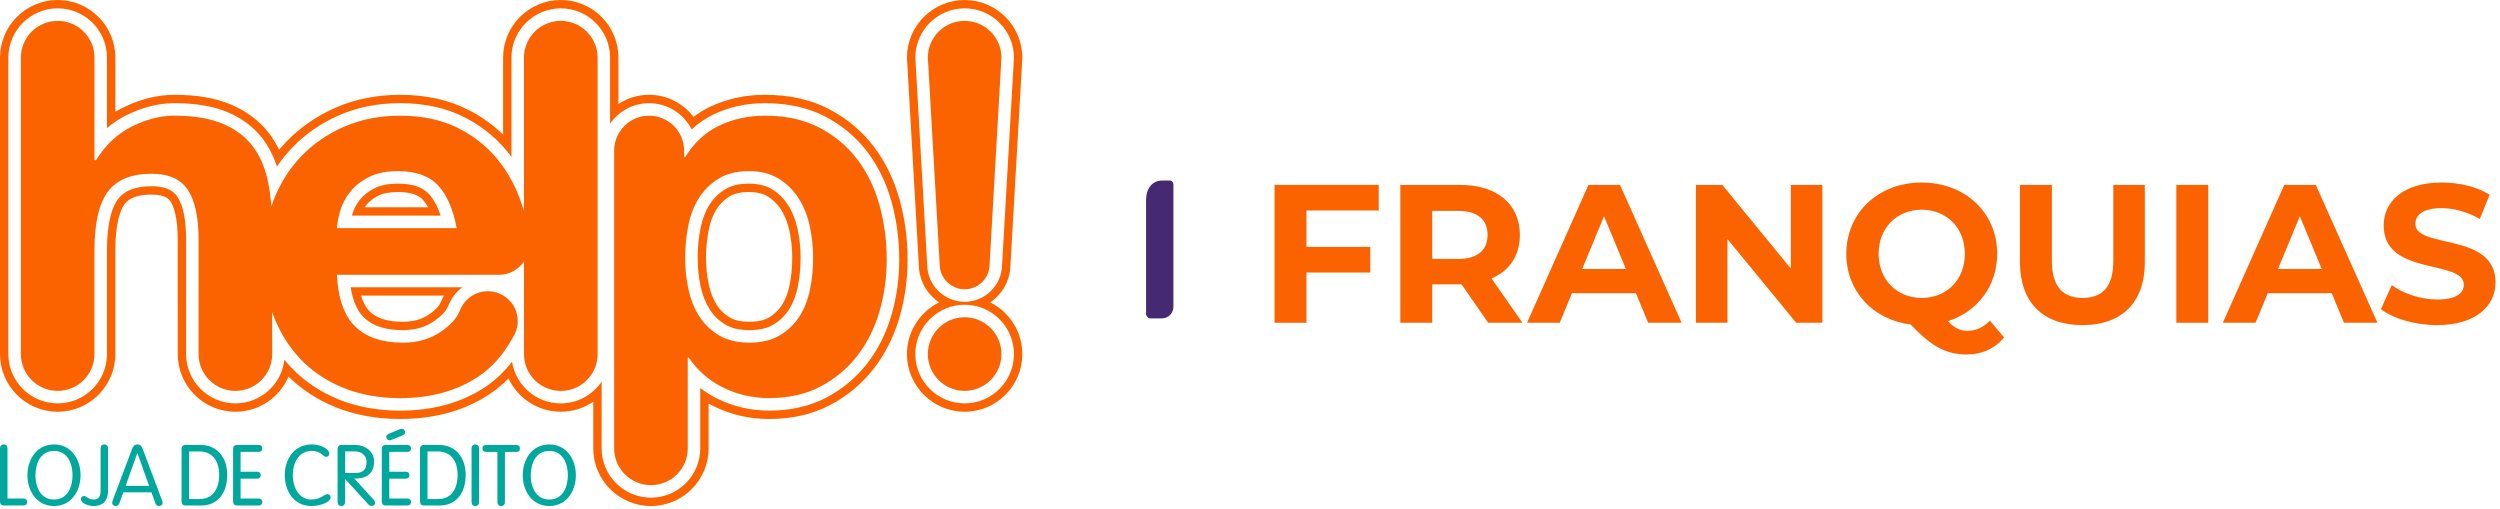 <svg width="457" height="93" viewBox="0 0 457 93" fill="none" xmlns="http://www.w3.org/2000/svg">
<path d="M210.3 58.2H212.4C213.6 58.2 214.5 57.2 214.5 56.1V33.7C214.5 33.3 214.2 33 213.8 33H212.5C210.5 33 209.5 34.6 209.5 36.6V57.5C209.6 57.9 209.9 58.2 210.3 58.2Z" fill="#462A71"/>
<g clip-path="url(#clip0_4239_30102)">
<path d="M102.508 3.815C98.792 3.815 95.781 6.826 95.781 10.542C95.781 10.569 95.785 10.596 95.785 10.622V38.651C94.888 35.458 93.522 32.588 91.664 30.051C89.676 27.338 87.131 25.175 84.041 23.565C80.947 21.954 77.318 21.149 73.147 21.149C69.42 21.149 66.028 21.813 62.964 23.137C59.9 24.461 57.263 26.277 55.054 28.582C52.845 30.887 51.139 33.619 49.941 36.774C49.823 37.091 49.712 37.407 49.606 37.728C49.476 36.076 49.262 34.5 48.949 33.035C48.411 30.539 47.48 28.426 46.156 26.69C44.829 24.953 43.012 23.595 40.712 22.618C38.407 21.642 35.454 21.149 31.856 21.149C29.33 21.149 26.739 21.813 24.087 23.137C21.432 24.465 19.253 26.518 17.551 29.296H17.269V10.607C17.269 10.584 17.273 10.561 17.273 10.542C17.273 6.826 14.262 3.815 10.546 3.815C6.826 3.815 3.815 6.826 3.815 10.542V64.723C3.815 68.439 6.826 71.45 10.542 71.45C14.258 71.45 17.269 68.439 17.269 64.723C17.269 64.7 17.265 64.677 17.265 64.658V45.779C17.265 40.792 18.085 37.209 19.726 35.026C21.367 32.848 24.019 31.76 27.682 31.76C30.837 31.76 33.065 32.756 34.359 34.744C35.652 36.732 36.301 39.75 36.301 43.791L36.305 64.727C36.305 68.443 39.315 71.453 43.032 71.453C46.748 71.453 49.758 68.443 49.758 64.727C49.758 64.681 49.751 64.639 49.751 64.593V57.019C49.796 57.157 49.842 57.294 49.892 57.431C51.059 60.591 52.715 63.303 54.864 65.578C57.008 67.852 59.629 69.618 62.724 70.881C65.818 72.144 69.29 72.777 73.144 72.777C78.699 72.777 83.434 71.484 87.353 68.893C89.944 67.18 92.084 64.749 93.793 61.625C93.923 61.419 94.038 61.209 94.141 60.987C94.144 60.976 94.152 60.968 94.156 60.957V60.953C94.465 60.266 94.644 59.507 94.644 58.706C94.644 55.684 92.195 53.234 89.173 53.234C86.822 53.234 84.857 54.73 84.052 56.798C83.53 58.137 82.37 59.4 80.634 60.606C78.676 61.964 76.337 62.643 73.624 62.643C69.836 62.643 66.932 61.648 64.91 59.66C62.888 57.672 61.785 54.532 61.594 50.235H91.199C93.107 50.235 94.785 49.27 95.785 47.805L95.789 64.654C95.789 64.681 95.785 64.707 95.785 64.734C95.785 68.451 98.796 71.461 102.512 71.461C106.228 71.461 109.239 68.451 109.239 64.734V10.554C109.235 6.826 106.224 3.815 102.508 3.815ZM61.594 41.704C61.655 40.757 61.861 39.685 62.208 38.483C62.556 37.285 63.155 36.148 64.009 35.072C64.86 34 65.997 33.1 67.42 32.371C68.84 31.646 70.625 31.284 72.774 31.284C76.055 31.284 78.504 32.169 80.115 33.935C81.725 35.702 82.847 38.293 83.476 41.704H61.594Z" fill="#FA6300"/>
<path d="M176.335 57.996C172.619 57.996 169.608 61.007 169.608 64.723C169.608 68.439 172.619 71.45 176.335 71.45C180.051 71.45 183.062 68.439 183.062 64.723C183.062 61.007 180.051 57.996 176.335 57.996Z" fill="#FA6300"/>
<path d="M73.621 60.347C75.879 60.347 77.745 59.812 79.325 58.717C80.672 57.782 81.557 56.859 81.919 55.951C82.469 54.57 83.354 53.379 84.495 52.517H64.105C64.486 54.974 65.291 56.821 66.512 58.019C68.103 59.587 70.431 60.347 73.621 60.347ZM81.145 54.043C80.897 54.467 80.691 54.917 80.504 55.383C80.355 55.753 79.871 56.481 78.455 57.466C77.139 58.378 75.559 58.82 73.621 58.82C70.847 58.82 68.874 58.202 67.585 56.932C66.894 56.252 66.364 55.287 65.997 54.039H81.145V54.043Z" fill="#FA6300"/>
<path d="M156.689 29.105C154.857 26.705 152.553 24.782 149.775 23.328C146.997 21.878 143.682 21.149 139.832 21.149C136.798 21.149 134.021 21.752 131.495 22.95C128.969 24.152 126.886 26.075 125.245 28.727H125.054V27.602C125.054 27.582 125.058 27.563 125.058 27.544C125.058 24.011 122.196 21.149 118.663 21.149C115.13 21.149 112.268 24.011 112.268 27.544V81.958C112.268 85.674 115.279 88.684 118.995 88.684C122.711 88.684 125.722 85.674 125.722 81.958C125.722 81.939 125.718 81.919 125.718 81.897V65.383H125.909C127.55 67.783 129.663 69.614 132.254 70.877C134.845 72.14 137.623 72.77 140.591 72.77C144.189 72.77 147.329 72.06 150.015 70.637C152.698 69.218 154.941 67.337 156.738 65.001C158.539 62.666 159.879 59.98 160.764 56.951C161.649 53.917 162.092 50.762 162.092 47.477C162.092 44.005 161.649 40.673 160.764 37.484C159.879 34.302 158.52 31.505 156.689 29.105ZM148.069 52.929C147.692 54.791 147.043 56.432 146.127 57.855C145.212 59.274 144.01 60.43 142.529 61.312C141.045 62.197 139.198 62.636 136.989 62.636C134.776 62.636 132.929 62.193 131.449 61.312C129.965 60.426 128.763 59.274 127.847 57.855C126.931 56.435 126.268 54.791 125.859 52.929C125.447 51.067 125.245 49.125 125.245 47.103C125.245 45.145 125.436 43.203 125.813 41.276C126.191 39.349 126.84 37.663 127.756 36.209C128.671 34.759 129.869 33.573 131.354 32.657C132.838 31.741 134.685 31.284 136.894 31.284C139.038 31.284 140.854 31.741 142.339 32.657C143.823 33.573 145.036 34.775 145.986 36.255C146.932 37.739 147.612 39.43 148.024 41.322C148.432 43.215 148.638 45.142 148.638 47.099C148.638 49.125 148.451 51.067 148.069 52.929Z" fill="#FA6300"/>
<path d="M144.056 37.487C143.289 36.286 142.335 35.343 141.137 34.607C140.026 33.92 138.596 33.573 136.894 33.573C135.123 33.573 133.666 33.92 132.556 34.607C131.361 35.343 130.423 36.267 129.69 37.43C128.931 38.636 128.381 40.082 128.057 41.719C127.71 43.489 127.531 45.302 127.531 47.103C127.531 48.953 127.721 50.746 128.091 52.437C128.442 54.024 129.003 55.428 129.77 56.615C130.499 57.744 131.43 58.637 132.62 59.347C133.735 60.011 135.204 60.35 136.989 60.35C138.771 60.35 140.24 60.014 141.358 59.347C142.545 58.641 143.476 57.744 144.204 56.615C144.96 55.44 145.506 54.047 145.826 52.475C146.173 50.773 146.349 48.965 146.349 47.106C146.349 45.325 146.158 43.543 145.784 41.814C145.433 40.189 144.853 38.735 144.056 37.487ZM144.33 52.166C144.048 53.551 143.575 54.772 142.919 55.787C142.32 56.714 141.553 57.45 140.572 58.034C139.694 58.557 138.489 58.82 136.985 58.82C135.482 58.82 134.273 58.557 133.399 58.034C132.414 57.447 131.647 56.714 131.052 55.787C130.385 54.753 129.892 53.517 129.583 52.109C129.232 50.525 129.057 48.843 129.057 47.103C129.057 45.401 129.225 43.688 129.553 42.013C129.839 40.559 130.32 39.288 130.98 38.243C131.586 37.282 132.361 36.518 133.353 35.904C134.219 35.37 135.41 35.099 136.89 35.099C138.309 35.099 139.466 35.37 140.335 35.904C141.331 36.518 142.129 37.304 142.77 38.308C143.468 39.399 143.979 40.689 144.292 42.131C144.643 43.753 144.823 45.424 144.823 47.099C144.823 48.858 144.658 50.563 144.33 52.166Z" fill="#FA6300"/>
<path d="M180.997 55.272C183.203 53.788 184.668 51.285 184.71 48.442L186.824 11.592C186.858 11.237 186.877 10.886 186.877 10.546C186.877 4.731 182.146 0.004 176.335 0.004C170.52 0.004 165.792 4.731 165.792 10.546C165.792 10.901 165.812 11.264 165.854 11.649L167.96 48.389C167.983 51.254 169.452 53.78 171.672 55.272C168.192 56.997 165.792 60.583 165.792 64.723C165.792 70.538 170.524 75.265 176.335 75.265C182.15 75.265 186.877 70.534 186.877 64.723C186.877 60.583 184.477 56.993 180.997 55.272ZM169.486 48.339L167.376 11.519C167.338 11.172 167.319 10.851 167.319 10.542C167.319 5.571 171.363 1.526 176.335 1.526C181.306 1.526 185.351 5.571 185.351 10.542C185.351 10.844 185.336 11.149 185.301 11.466L183.184 48.385C183.146 52.128 180.085 55.165 176.335 55.165C172.565 55.165 169.497 52.105 169.486 48.339ZM176.335 73.739C171.363 73.739 167.319 69.695 167.319 64.723C167.319 59.751 171.363 55.707 176.335 55.707C181.306 55.707 185.351 59.751 185.351 64.723C185.351 69.695 181.306 73.739 176.335 73.739Z" fill="#FA6300"/>
<path d="M164.438 36.469C163.427 32.821 161.84 29.567 159.722 26.789C157.555 23.954 154.804 21.649 151.542 19.944C148.222 18.208 144.281 17.33 139.828 17.33C136.241 17.33 132.887 18.059 129.854 19.497C128.767 20.012 127.744 20.638 126.783 21.363C124.917 18.914 121.967 17.33 118.656 17.33C116.584 17.33 114.657 17.952 113.043 19.017V10.542C113.05 4.727 108.323 0 102.508 0C96.693 0 91.966 4.727 91.966 10.542C91.966 10.603 91.966 10.664 91.97 10.726V24.61C90.172 22.863 88.108 21.382 85.804 20.18C82.175 18.292 77.917 17.334 73.148 17.334C68.912 17.334 64.979 18.108 61.449 19.639C57.935 21.161 54.856 23.282 52.303 25.946C51.861 26.407 51.437 26.884 51.029 27.377C50.502 26.297 49.888 25.297 49.19 24.377C47.465 22.119 45.115 20.344 42.204 19.108C39.392 17.914 36.007 17.334 31.856 17.334C28.742 17.334 25.556 18.139 22.382 19.726C21.939 19.948 21.504 20.184 21.085 20.44V10.706C21.088 10.653 21.088 10.596 21.088 10.542C21.085 4.727 16.357 0 10.542 0C4.731 0 0 4.727 0 10.542V64.723C0 70.538 4.731 75.265 10.542 75.265C16.357 75.265 21.085 70.534 21.085 64.723C21.085 64.669 21.085 64.612 21.081 64.559V45.775C21.081 40.372 22.142 38.159 22.775 37.32C23.103 36.885 24.091 35.572 27.686 35.572C30.353 35.572 30.944 36.48 31.165 36.824C31.768 37.751 32.489 39.716 32.489 43.787L32.493 64.723C32.493 70.534 37.224 75.265 43.035 75.265C47.385 75.265 51.128 72.617 52.738 68.847C55.131 71.198 58.004 73.067 61.289 74.411C64.83 75.857 68.821 76.589 73.148 76.589C79.439 76.589 84.926 75.071 89.459 72.072C90.707 71.248 91.874 70.282 92.954 69.18C94.637 72.774 98.284 75.265 102.508 75.265C104.71 75.265 106.759 74.586 108.449 73.426V81.958C108.449 87.773 113.18 92.5 118.991 92.5C124.802 92.5 129.534 87.769 129.534 81.958C129.534 81.908 129.534 81.855 129.53 81.805V73.762C129.873 73.953 130.22 74.136 130.575 74.311C133.681 75.826 137.046 76.593 140.583 76.593C144.792 76.593 148.565 75.727 151.793 74.018C154.953 72.346 157.631 70.099 159.756 67.337C161.836 64.635 163.408 61.503 164.423 58.027C165.403 54.657 165.903 51.113 165.903 47.484C165.903 43.684 165.411 39.979 164.438 36.469ZM162.961 57.596C162 60.888 160.516 63.853 158.551 66.402C156.559 68.989 154.045 71.095 151.084 72.663C148.077 74.254 144.548 75.059 140.587 75.059C137.283 75.059 134.143 74.342 131.247 72.934C130.087 72.369 129.003 71.698 128.004 70.923V81.836C128.004 81.877 128.007 81.916 128.007 81.958C128.007 86.929 123.963 90.974 118.991 90.974C114.02 90.974 109.975 86.929 109.975 81.958V69.771C108.354 72.163 105.61 73.743 102.508 73.743C98.01 73.743 94.27 70.431 93.599 66.116C92.145 68.004 90.478 69.569 88.62 70.801C84.339 73.632 79.134 75.063 73.148 75.063C69.015 75.063 65.219 74.369 61.865 72.999C58.481 71.618 55.566 69.649 53.204 67.146C52.784 66.699 52.38 66.238 51.99 65.761C51.475 70.244 47.656 73.739 43.035 73.739C38.064 73.739 34.019 69.695 34.019 64.723L34.016 43.787C34.016 40.216 33.485 37.594 32.444 35.992C32.131 35.511 31.177 34.05 27.686 34.05C24.755 34.05 22.752 34.821 21.558 36.408C20.646 37.617 19.555 40.227 19.555 45.779V64.593C19.558 64.635 19.558 64.681 19.558 64.723C19.558 69.695 15.514 73.739 10.542 73.739C5.571 73.739 1.526 69.695 1.526 64.723V10.542C1.526 5.571 5.571 1.526 10.542 1.526C15.514 1.526 19.558 5.571 19.558 10.542C19.558 10.584 19.558 10.63 19.555 10.672V23.412C20.631 22.493 21.802 21.718 23.061 21.088C26.022 19.608 28.979 18.856 31.852 18.856C35.744 18.856 39.022 19.413 41.605 20.509C44.268 21.642 46.412 23.252 47.977 25.301C49.11 26.785 49.999 28.514 50.628 30.459C51.456 29.219 52.383 28.067 53.406 26.999C55.818 24.484 58.729 22.477 62.056 21.035C65.391 19.589 69.126 18.856 73.148 18.856C77.669 18.856 81.687 19.757 85.098 21.531C88.482 23.294 91.31 25.698 93.496 28.674V10.687C93.492 10.638 93.492 10.592 93.492 10.542C93.492 5.571 97.537 1.526 102.508 1.526C107.48 1.526 111.524 5.571 111.524 10.542V22.603C113.092 20.344 115.706 18.86 118.663 18.86C122.059 18.86 125.005 20.818 126.432 23.664C127.656 22.519 129.022 21.588 130.514 20.882C133.338 19.543 136.474 18.86 139.832 18.86C144.036 18.86 147.738 19.68 150.84 21.298C153.903 22.901 156.483 25.06 158.513 27.716C160.512 30.337 162.011 33.42 162.973 36.877C163.908 40.254 164.381 43.821 164.381 47.48C164.377 50.964 163.9 54.367 162.961 57.596Z" fill="#FA6300"/>
<path d="M180.898 48.316L183.02 11.279C183.046 11.038 183.062 10.79 183.062 10.542C183.062 6.826 180.051 3.815 176.335 3.815C172.619 3.815 169.608 6.826 169.608 10.542C169.608 10.809 169.627 11.069 169.658 11.324L171.775 48.289C171.775 48.297 171.775 48.305 171.775 48.312C171.775 50.831 173.817 52.876 176.335 52.876C178.857 52.876 180.898 50.834 180.898 48.316Z" fill="#FA6300"/>
<path d="M72.77 33.573C70.999 33.573 69.55 33.855 68.462 34.412C67.34 34.984 66.448 35.687 65.803 36.495C65.139 37.331 64.67 38.212 64.41 39.12C64.38 39.22 64.353 39.319 64.326 39.414H80.55C80.008 37.758 79.298 36.442 78.421 35.477C77.249 34.195 75.403 33.573 72.77 33.573ZM66.669 37.888C66.768 37.739 66.879 37.594 66.997 37.446C67.504 36.808 68.23 36.244 69.157 35.77C70.027 35.324 71.244 35.099 72.77 35.099C74.918 35.099 76.441 35.572 77.291 36.507C77.642 36.892 77.963 37.354 78.257 37.888H66.669Z" fill="#FA6300"/>
<path d="M1.37 91.13H4.296C4.685 91.13 4.964 91.332 4.964 91.767C4.964 92.202 4.682 92.404 4.296 92.404H0.733C0.217 92.404 0 92.076 0 91.657V81.973C0 81.523 0.263 81.24 0.687 81.24C1.107 81.24 1.37 81.519 1.37 81.973V91.13Z" fill="#00A79D"/>
<path d="M9.871 81.244C13.03 81.244 14.728 83.995 14.728 86.872C14.728 89.749 13.03 92.5 9.871 92.5C6.712 92.5 5.014 89.749 5.014 86.872C5.014 83.995 6.708 81.244 9.871 81.244ZM9.871 91.317C12.362 91.317 13.263 88.986 13.263 86.872C13.263 84.758 12.359 82.427 9.871 82.427C7.383 82.427 6.479 84.758 6.479 86.872C6.479 88.986 7.379 91.317 9.871 91.317Z" fill="#00A79D"/>
<path d="M18.387 81.977C18.387 81.526 18.65 81.244 19.07 81.244C19.49 81.244 19.757 81.523 19.757 81.977V89.593C19.757 91.348 19.009 92.5 17.063 92.5C16.331 92.5 14.789 92.065 14.789 91.256C14.789 90.913 15.007 90.68 15.335 90.68C15.957 90.68 15.987 91.317 17.17 91.317C18.12 91.317 18.383 90.604 18.383 89.73V81.977H18.387Z" fill="#00A79D"/>
<path d="M21.825 91.989C21.714 92.282 21.527 92.5 21.157 92.5C20.798 92.5 20.505 92.282 20.505 91.924C20.505 91.737 20.646 91.378 20.692 91.241L24.133 82.084C24.305 81.603 24.583 81.244 25.114 81.244C25.644 81.244 25.923 81.603 26.094 82.084L29.536 91.241C29.582 91.382 29.723 91.737 29.723 91.924C29.723 92.282 29.425 92.5 29.07 92.5C28.697 92.5 28.51 92.282 28.403 91.989L27.686 90.001H22.542L21.825 91.989ZM25.125 82.831H25.095L22.962 88.818H27.258L25.125 82.831Z" fill="#00A79D"/>
<path d="M33.191 82.083C33.191 81.664 33.409 81.335 33.924 81.335H36.618C39.918 81.335 41.536 83.884 41.536 86.807C41.536 90.119 39.777 92.404 36.805 92.404H33.924C33.409 92.404 33.191 92.076 33.191 91.656V82.083ZM34.561 91.225H36.522C39.105 91.225 40.071 89.066 40.071 86.811C40.071 84.54 39.044 82.522 36.427 82.522H34.557V91.225H34.561Z" fill="#00A79D"/>
<path d="M43.978 91.13H47.278C47.668 91.13 47.946 91.332 47.946 91.767C47.946 92.202 47.668 92.404 47.278 92.404H43.341C42.826 92.404 42.608 92.076 42.608 91.656V82.079C42.608 81.66 42.826 81.332 43.341 81.332H47.278C47.668 81.332 47.946 81.534 47.946 81.969C47.946 82.404 47.668 82.606 47.278 82.606H43.978V86.227H46.985C47.374 86.227 47.652 86.429 47.652 86.864C47.652 87.299 47.374 87.501 46.985 87.501H43.978V91.13Z" fill="#00A79D"/>
<path d="M56.916 91.317C58.584 91.317 59.312 90.321 59.889 90.321C60.217 90.321 60.434 90.569 60.434 90.958C60.434 91.657 58.862 92.496 56.916 92.496C53.707 92.496 52.059 89.745 52.059 86.868C52.059 83.991 53.711 81.24 56.993 81.24C58.954 81.24 60.201 82.297 60.201 82.858C60.201 83.217 59.984 83.51 59.641 83.51C59.019 83.51 58.706 82.423 56.993 82.423C54.532 82.423 53.52 84.754 53.52 86.868C53.52 88.982 54.566 91.317 56.916 91.317Z" fill="#00A79D"/>
<path d="M63.082 91.767C63.082 92.217 62.819 92.496 62.399 92.496C61.98 92.496 61.712 92.217 61.712 91.767V82.083C61.712 81.664 61.93 81.335 62.445 81.335H64.982C66.726 81.335 68.378 82.518 68.378 84.319C68.378 86.559 67.008 87.398 65.356 87.459L64.765 87.475L68.298 91.344C68.485 91.546 68.561 91.718 68.561 91.966C68.561 92.259 68.283 92.492 67.939 92.492C67.661 92.492 67.474 92.351 67.317 92.183L63.082 87.551V91.767ZM63.082 86.452H64.952C66.383 86.452 67.008 85.845 67.008 84.415C67.008 83.388 66.2 82.518 64.921 82.518H63.086V86.452H63.082Z" fill="#00A79D"/>
<path d="M71.16 91.13H74.46C74.849 91.13 75.128 91.332 75.128 91.767C75.128 92.202 74.849 92.404 74.46 92.404H70.523C70.007 92.404 69.79 92.076 69.79 91.657V82.08C69.79 81.66 70.007 81.332 70.523 81.332H74.46C74.849 81.332 75.128 81.534 75.128 81.969C75.128 82.404 74.849 82.606 74.46 82.606H71.16V86.227H74.166C74.556 86.227 74.834 86.429 74.834 86.864C74.834 87.299 74.556 87.501 74.166 87.501H71.16V91.13ZM71.736 80.344C71.473 80.454 71.347 80.485 71.206 80.485C70.801 80.485 70.614 80.065 70.614 79.832C70.614 79.645 70.725 79.428 71.16 79.256L72.949 78.523C73.213 78.413 73.338 78.382 73.48 78.382C73.884 78.382 74.071 78.802 74.071 79.035C74.071 79.222 73.96 79.439 73.525 79.611L71.736 80.344Z" fill="#00A79D"/>
<path d="M76.78 82.083C76.78 81.664 76.998 81.335 77.513 81.335H80.206C83.507 81.335 85.125 83.884 85.125 86.807C85.125 90.119 83.366 92.404 80.393 92.404H77.513C76.998 92.404 76.78 92.076 76.78 91.656V82.083ZM78.15 91.225H80.111C82.694 91.225 83.659 89.066 83.659 86.811C83.659 84.54 82.633 82.522 80.016 82.522H78.146V91.225H78.15Z" fill="#00A79D"/>
<path d="M87.57 91.767C87.57 92.218 87.307 92.496 86.888 92.496C86.468 92.496 86.201 92.218 86.201 91.767V81.973C86.201 81.523 86.464 81.24 86.888 81.24C87.307 81.24 87.57 81.519 87.57 81.973V91.767Z" fill="#00A79D"/>
<path d="M90.932 82.614H88.86C88.471 82.614 88.192 82.412 88.192 81.977C88.192 81.542 88.471 81.339 88.86 81.339H94.37C94.759 81.339 95.037 81.542 95.037 81.977C95.037 82.412 94.759 82.614 94.37 82.614H92.298V91.771C92.298 92.221 92.035 92.5 91.611 92.5C91.191 92.5 90.928 92.221 90.928 91.771V82.614H90.932Z" fill="#00A79D"/>
<path d="M100.413 81.244C103.573 81.244 105.27 83.995 105.27 86.872C105.27 89.749 103.573 92.5 100.413 92.5C97.254 92.5 95.556 89.749 95.556 86.872C95.556 83.995 97.25 81.244 100.413 81.244ZM100.413 91.317C102.905 91.317 103.805 88.986 103.805 86.872C103.805 84.758 102.901 82.427 100.413 82.427C97.926 82.427 97.021 84.758 97.021 86.872C97.021 88.986 97.922 91.317 100.413 91.317Z" fill="#00A79D"/>
</g>
<path d="M252.032 38.48V33.8H232.988V59H238.82V49.82H250.484V45.14H238.82V38.48H252.032Z" fill="#FA6300"/>
<path d="M278.3 59L272.648 50.9C275.924 49.496 277.832 46.724 277.832 42.944C277.832 37.292 273.62 33.8 266.888 33.8H255.98V59H261.812V51.98H267.176L272.036 59H278.3ZM271.928 42.944C271.928 45.68 270.128 47.336 266.564 47.336H261.812V38.552H266.564C270.128 38.552 271.928 40.172 271.928 42.944Z" fill="#FA6300"/>
<path d="M301.281 59H307.401L296.133 33.8H290.373L279.141 59H285.117L287.349 53.6H299.049L301.281 59ZM289.221 49.172L293.217 39.524L297.213 49.172H289.221Z" fill="#FA6300"/>
<path d="M327.367 33.8V49.1L314.839 33.8H310.015V59H315.775V43.7L328.339 59H333.127V33.8H327.367Z" fill="#FA6300"/>
<path d="M363.75 58.604C362.562 59.864 361.194 60.476 359.646 60.476C358.386 60.476 357.306 60.008 356.082 58.712C361.446 56.984 365.082 52.304 365.082 46.4C365.082 38.876 359.214 33.368 351.294 33.368C343.338 33.368 337.506 38.912 337.506 46.4C337.506 53.24 342.366 58.46 349.278 59.324C353.166 63.428 355.794 64.796 359.538 64.796C362.31 64.796 364.686 63.716 366.342 61.7L363.75 58.604ZM343.41 46.4C343.41 41.612 346.794 38.336 351.294 38.336C355.794 38.336 359.178 41.612 359.178 46.4C359.178 51.188 355.794 54.464 351.294 54.464C346.794 54.464 343.41 51.188 343.41 46.4Z" fill="#FA6300"/>
<path d="M380.661 59.432C387.825 59.432 392.073 55.328 392.073 47.912V33.8H386.313V47.696C386.313 52.484 384.261 54.464 380.697 54.464C377.169 54.464 375.081 52.484 375.081 47.696V33.8H369.249V47.912C369.249 55.328 373.497 59.432 380.661 59.432Z" fill="#FA6300"/>
<path d="M397.836 59H403.668V33.8H397.836V59Z" fill="#FA6300"/>
<path d="M428.476 59H434.596L423.328 33.8H417.568L406.336 59H412.312L414.544 53.6H426.244L428.476 59ZM416.416 49.172L420.412 39.524L424.408 49.172H416.416Z" fill="#FA6300"/>
<path d="M445.491 59.432C452.691 59.432 456.183 55.832 456.183 51.62C456.183 42.368 441.531 45.572 441.531 40.928C441.531 39.344 442.863 38.048 446.319 38.048C448.551 38.048 450.963 38.696 453.303 40.028L455.103 35.6C452.763 34.124 449.523 33.368 446.355 33.368C439.191 33.368 435.735 36.932 435.735 41.216C435.735 50.576 450.387 47.336 450.387 52.052C450.387 53.6 448.983 54.752 445.527 54.752C442.503 54.752 439.335 53.672 437.211 52.124L435.231 56.516C437.463 58.244 441.495 59.432 445.491 59.432Z" fill="#FA6300"/>
<defs>
<clipPath id="clip0_4239_30102">
<rect width="186.877" height="92.5" fill="white"/>
</clipPath>
</defs>
</svg>
